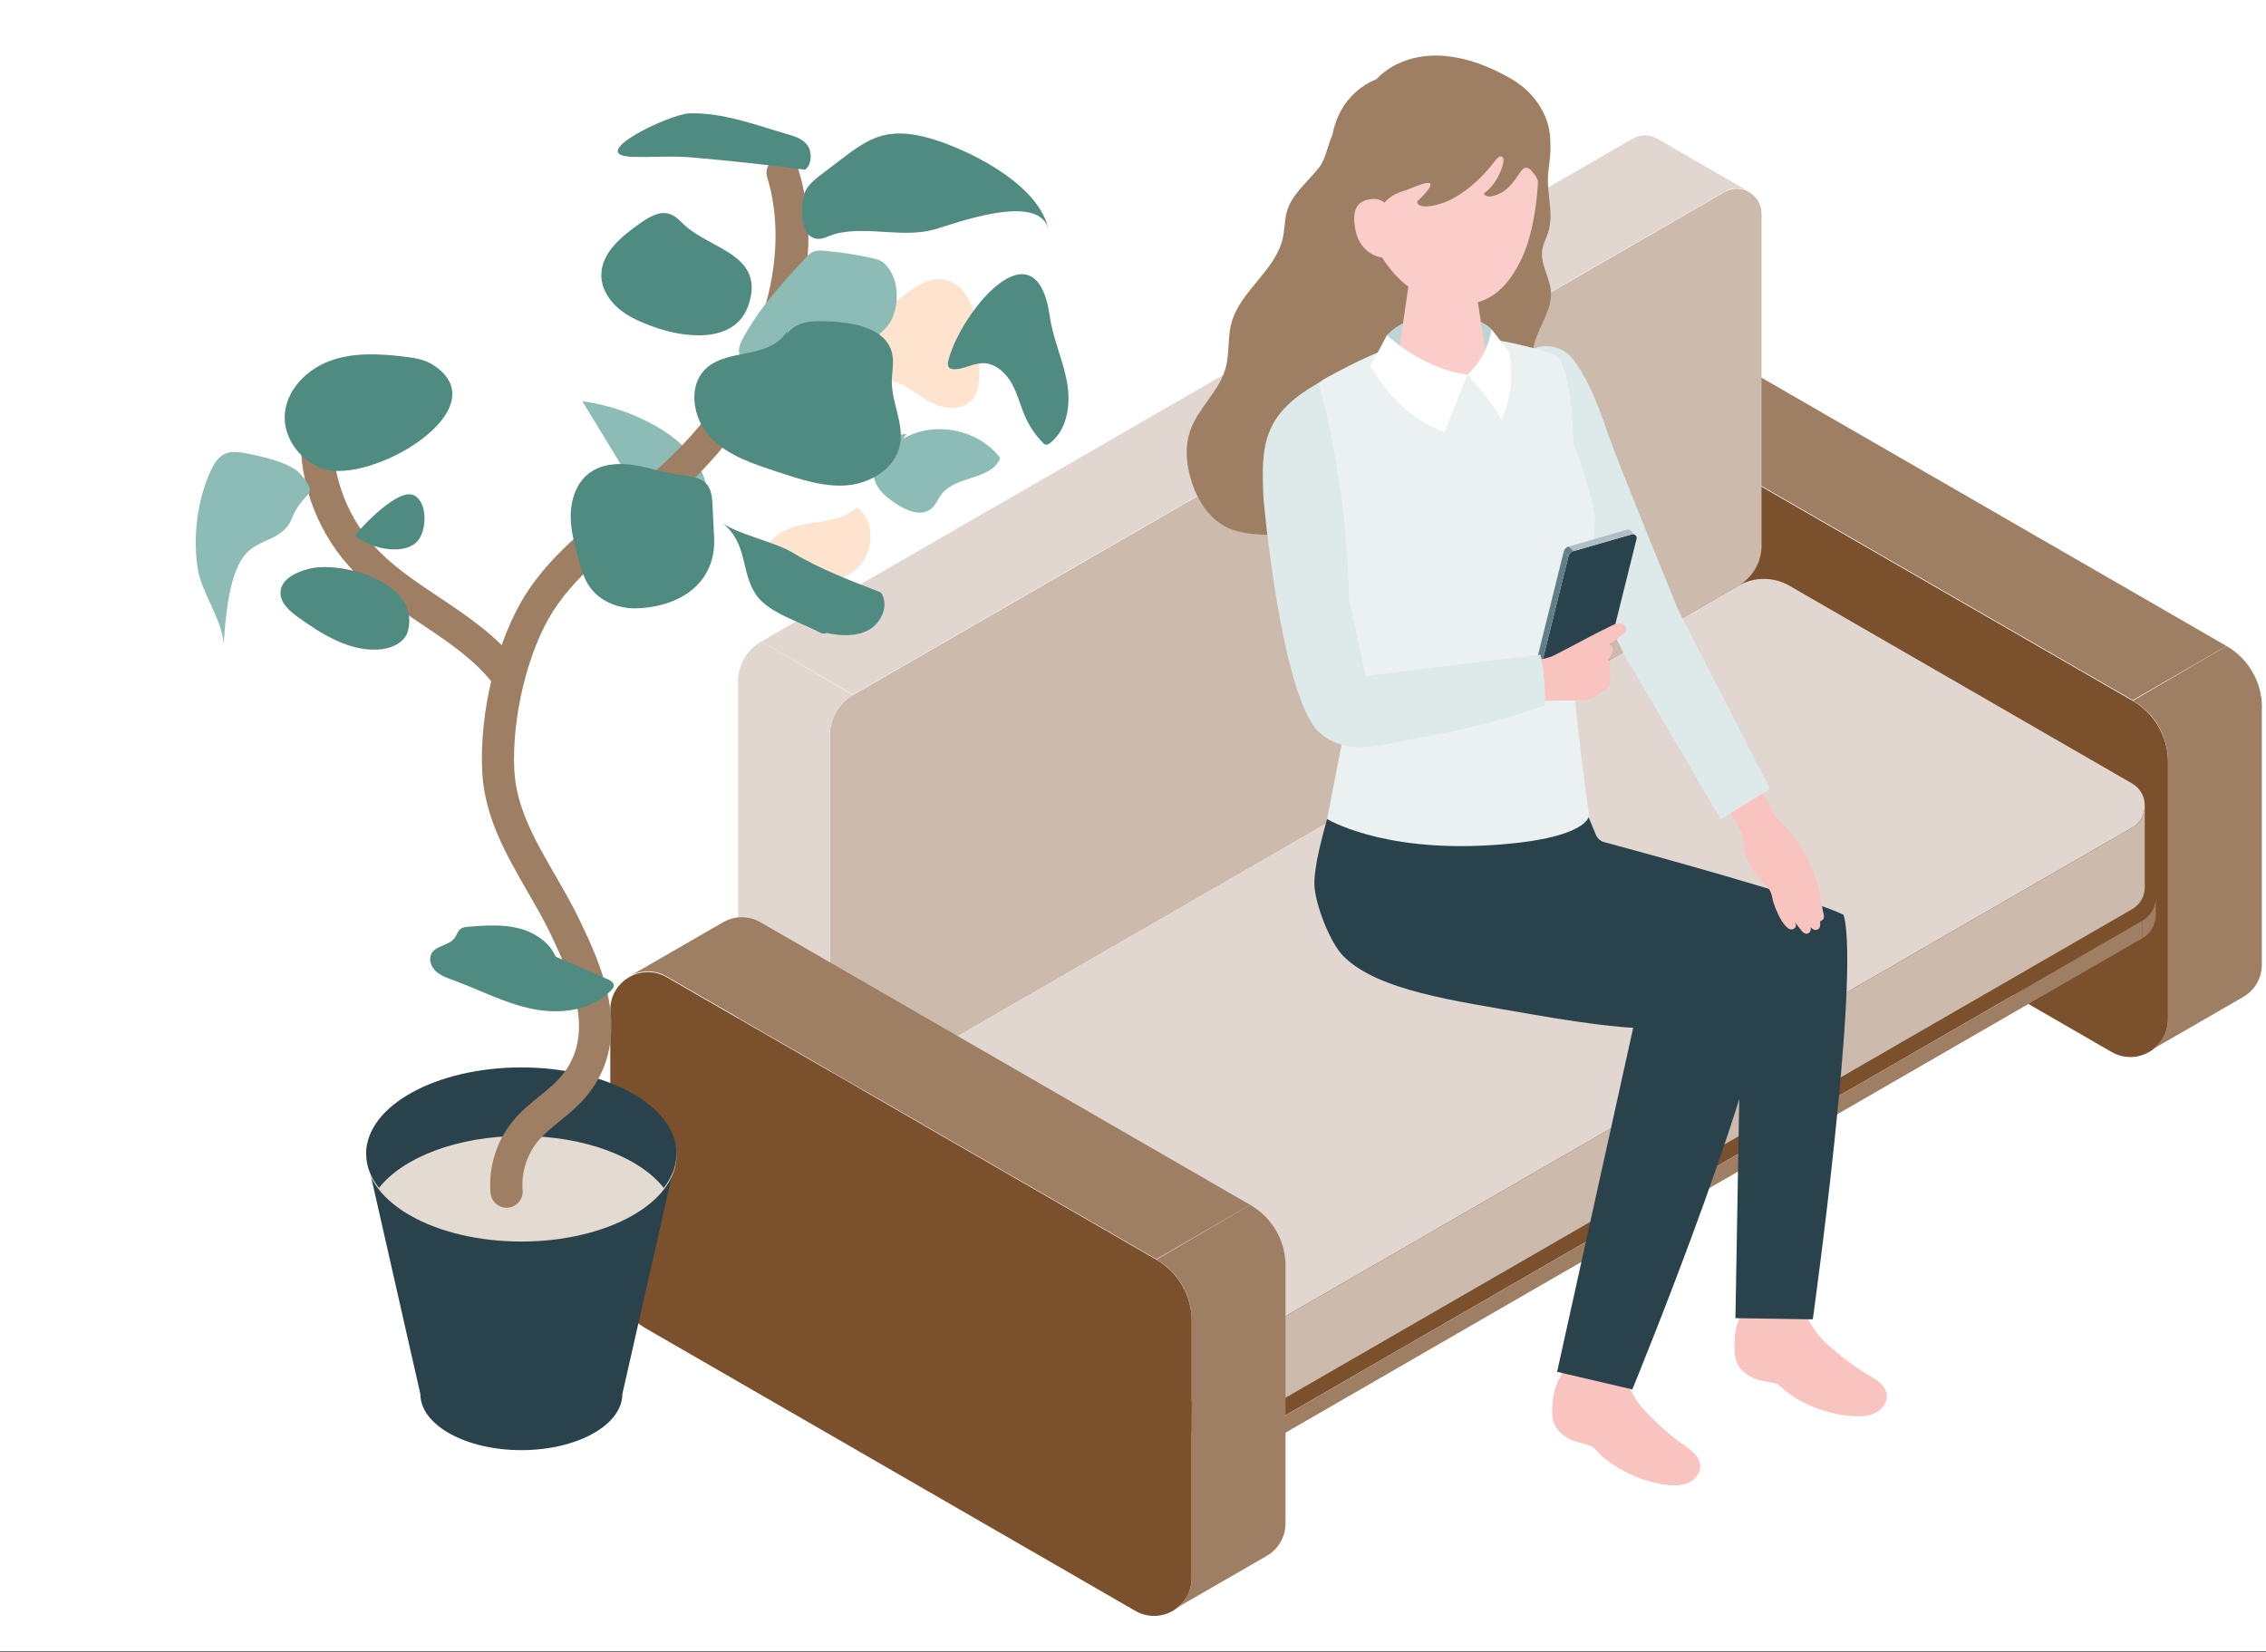 <?xml version="1.0" encoding="UTF-8" standalone="no"?>
<!DOCTYPE svg PUBLIC "-//W3C//DTD SVG 1.1//EN" "http://www.w3.org/Graphics/SVG/1.1/DTD/svg11.dtd">
<svg width="100%" height="100%" viewBox="0 0 336 245" version="1.1" xmlns="http://www.w3.org/2000/svg" xmlns:xlink="http://www.w3.org/1999/xlink" xml:space="preserve" xmlns:serif="http://www.serif.com/" style="fill-rule:evenodd;clip-rule:evenodd;stroke-linejoin:round;stroke-miterlimit:2;">
    <rect x="0" y="0" width="336" height="245" fill="#333333" stroke="none"/>
    <g transform="matrix(1,0,0,1,0,-1325)">
        <g transform="matrix(1.002,0,0,0.706,0,414.193)">
            <rect id="satei_p1" x="0" y="1290" width="335.398" height="347" style="fill:white;"/>
            <g id="satei_p11" serif:id="satei_p1">
                <g transform="matrix(0.998,0,0,1.416,0,-586.633)">
                    <g transform="matrix(1,0,0,1,316.239,1439.52)">
                        <path d="M0,-10.164L-72.601,-52.08C-76.323,-54.229 -80.976,-51.543 -80.976,-47.245L-80.976,-9.066C-80.976,-5.326 -78.98,-1.87 -75.741,-0L-3.141,41.916C0.582,44.065 5.234,41.379 5.234,37.081L5.234,-1.098C5.234,-4.838 3.239,-8.294 0,-10.164" style="fill:rgb(123,80,44);fill-rule:nonzero;"/>
                    </g>
                    <g transform="matrix(1,0,0,1,251.99,1428.19)">
                        <path d="M0,-48.905L-13.924,-40.866C-12.297,-41.8 -10.209,-41.932 -8.352,-40.86L64.248,1.057L78.162,-6.976L5.561,-48.892C3.708,-49.962 1.625,-49.833 0,-48.905" style="fill:rgb(158,127,100);fill-rule:nonzero;"/>
                    </g>
                    <g transform="matrix(1,0,0,1,335.398,1472.29)">
                        <path d="M0,-42.015C0,-45.755 -2.008,-49.203 -5.247,-51.074L-19.159,-42.938C-15.921,-41.171 -13.926,-37.715 -13.926,-33.975L-13.926,4.204C-13.926,6.368 -15.105,8.123 -16.751,9.059L-2.826,1.018C-1.179,0.083 -0.013,-1.665 -0.013,-3.828L-0.013,-42.008L0,-42.015Z" style="fill:rgb(158,127,100);fill-rule:nonzero;"/>
                    </g>
                    <g transform="matrix(1,0,0,1,179.907,1424.67)">
                        <path d="M0,112.292L-52.786,81.816C-55.408,80.302 -55.408,76.518 -52.786,75.004L77.124,0.001C79.558,-1.405 82.556,-1.405 84.99,0.001L137.776,30.476C140.398,31.99 140.398,35.775 137.776,37.289L7.866,112.292C5.432,113.697 2.434,113.697 0,112.292" style="fill:rgb(123,80,44);fill-rule:nonzero;"/>
                    </g>
                    <g transform="matrix(0.866,-0.5,-0.5,-0.866,214.577,1564.59)">
                        <path d="M-9.399,37.328L140.607,37.328L139.31,35.08L-10.697,35.079L-9.399,37.328Z" style="fill:rgb(158,127,100);fill-rule:nonzero;"/>
                    </g>
                    <g transform="matrix(-0.866,-0.5,-0.5,0.866,137.627,1497.75)">
                        <path d="M-56.22,12.816L4.732,12.816L3.434,15.064L-57.518,15.064L-56.22,12.816Z" style="fill:rgb(158,127,100);fill-rule:nonzero;"/>
                    </g>
                    <g transform="matrix(0.951,0.311,0.311,-0.951,316.797,1464.1)">
                        <path d="M0.983,-0.157C1.993,0.968 2.206,2.431 1.795,3.688L0.983,6.171C1.401,4.909 1.191,3.44 0.177,2.31L0.983,-0.157Z" style="fill:rgb(158,127,100);fill-rule:nonzero;"/>
                    </g>
                    <g transform="matrix(0.951,-0.311,-0.311,-0.951,128.007,1508.63)">
                        <path d="M-0.983,-0.157C-1.993,0.968 -2.206,2.431 -1.795,3.688L-0.983,6.171C-1.401,4.909 -1.191,3.44 -0.177,2.31L-0.983,-0.157Z" style="fill:rgb(158,127,100);fill-rule:nonzero;"/>
                    </g>
                    <g transform="matrix(0,-1,-1,0,184.436,1542.89)">
                        <path d="M3.338,4.528L5.933,4.528C4.529,2.094 4.529,-0.904 5.933,-3.338L3.338,-3.338C1.933,-0.904 1.933,2.094 3.338,4.528" style="fill:rgb(158,127,100);fill-rule:nonzero;"/>
                    </g>
                    <g transform="matrix(1,0,0,1,126.497,1412.27)">
                        <path d="M0,16.205L129.201,-58.389C131.647,-59.801 134.704,-58.036 134.704,-55.212L134.704,-5.957C134.704,-3.5 133.393,-1.229 131.265,-0.001L2.063,74.594C-0.382,76.006 -3.439,74.241 -3.439,71.417L-3.439,22.162C-3.439,19.705 -2.128,17.434 0,16.205" style="fill:rgb(204,187,173);fill-rule:nonzero;"/>
                    </g>
                    <g transform="matrix(1,0,0,1,245.732,1427.72)">
                        <path d="M0,-81.773C-1.068,-82.383 -2.437,-82.467 -3.654,-81.764L-132.855,-7.17L-119.234,0.694L9.967,-73.9C11.187,-74.605 12.559,-74.519 13.628,-73.905L0,-81.773Z" style="fill:rgb(225,215,208);fill-rule:nonzero;"/>
                    </g>
                    <g transform="matrix(1,0,0,1,109.429,1480.86)">
                        <path d="M0,-54.362L0.008,-54.357L0.008,-5.102C0.008,-3.68 0.775,-2.532 1.856,-1.917L15.486,5.952C14.404,5.337 13.63,4.184 13.63,2.762L13.63,-46.493C13.63,-48.95 14.94,-51.221 17.068,-52.383L3.448,-60.314C1.32,-59.085 0,-56.82 0,-54.362" style="fill:rgb(225,215,208);fill-rule:nonzero;"/>
                    </g>
                    <g transform="matrix(1,0,0,1,179.366,1412.27)">
                        <path d="M0,110.484L-50.805,81.151C-53.329,79.694 -53.329,76.052 -50.805,74.595L78.397,0C80.739,-1.352 83.625,-1.352 85.967,0L136.773,29.333C139.296,30.79 139.296,34.432 136.773,35.89L7.571,110.484C5.229,111.836 2.342,111.836 0,110.484" style="fill:rgb(225,215,208);fill-rule:nonzero;"/>
                    </g>
                    <g transform="matrix(1,0,0,1,318.031,1536.21)">
                        <path d="M0,-91.335C0.004,-90.056 -0.627,-88.775 -1.893,-88.043L-131.094,-13.449C-133.437,-12.097 -136.323,-12.097 -138.665,-13.449L-189.47,-42.782C-190.736,-43.512 -191.367,-44.793 -191.363,-46.073L-191.363,-33.96C-191.362,-32.686 -190.731,-31.412 -189.47,-30.684L-138.665,-1.352C-136.323,0 -133.437,0 -131.094,-1.352L-1.893,-75.947C-0.632,-76.675 -0.001,-77.948 0,-79.222L0,-91.335Z" style="fill:rgb(204,187,173);fill-rule:nonzero;"/>
                    </g>
                    <g transform="matrix(1,0,0,1,171.468,1522.43)">
                        <path d="M0,-10.164L-72.601,-52.08C-76.323,-54.229 -80.975,-51.543 -80.975,-47.245L-80.975,-9.066C-80.975,-5.326 -78.98,-1.87 -75.741,-0L-3.141,41.916C0.582,44.065 5.234,41.379 5.234,37.081L5.234,-1.098C5.234,-4.838 3.239,-8.294 0,-10.164" style="fill:rgb(123,80,44);fill-rule:nonzero;"/>
                    </g>
                    <g transform="matrix(1,0,0,1,107.218,1511.1)">
                        <path d="M0,-48.905L-13.924,-40.866C-12.297,-41.8 -10.209,-41.931 -8.352,-40.86L64.248,1.057L78.161,-6.976L5.561,-48.892C3.708,-49.962 1.625,-49.833 0,-48.905" style="fill:rgb(158,127,100);fill-rule:nonzero;"/>
                    </g>
                    <g transform="matrix(1,0,0,1,190.627,1555.2)">
                        <path d="M0,-42.016C0,-45.756 -2.008,-49.204 -5.247,-51.074L-19.159,-42.939C-15.921,-41.172 -13.926,-37.716 -13.926,-33.976L-13.926,4.203C-13.926,6.367 -15.105,8.122 -16.751,9.058L-2.826,1.018C-1.179,0.082 -0.013,-1.665 -0.013,-3.829L-0.013,-42.008L0,-42.016Z" style="fill:rgb(158,127,100);fill-rule:nonzero;"/>
                    </g>
                    <g transform="matrix(1,0,0,1,259.119,1534.97)">
                        <path d="M0,-16.155C-0.164,-16.013 -0.314,-15.798 -0.502,-15.463C-1.59,-13.519 -2.033,-11.829 -1.929,-9.607C-1.897,-8.917 -1.861,-8.215 -1.619,-7.569C-1.208,-6.469 -0.236,-5.654 0.835,-5.172C1.914,-4.686 3.039,-4.664 4.147,-4.349C4.872,-4.142 5.265,-3.501 5.871,-3.057C6.716,-2.439 7.608,-1.887 8.547,-1.424C10.977,-0.228 13.831,0.541 16.538,0.512C17.53,0.501 18.552,0.321 19.375,-0.233C20.197,-0.787 20.778,-1.775 20.638,-2.757C20.452,-4.068 19.164,-4.885 18.022,-5.556C15.672,-6.937 13.649,-8.513 11.64,-10.339C9.884,-11.936 8.663,-14.311 7.721,-16.485C5.567,-16.696 3.386,-16.667 1.23,-16.481C0.607,-16.427 0.284,-16.401 0,-16.155" style="fill:rgb(249,195,192);fill-rule:nonzero;"/>
                    </g>
                    <g transform="matrix(1,0,0,1,232.626,1545.55)">
                        <path d="M0,-17.791C-0.175,-17.663 -0.342,-17.461 -0.557,-17.142C-1.799,-15.293 -2.379,-13.645 -2.455,-11.422C-2.479,-10.732 -2.501,-10.029 -2.312,-9.365C-1.992,-8.236 -1.089,-7.344 -0.061,-6.777C0.975,-6.205 2.094,-6.091 3.172,-5.687C3.879,-5.422 4.219,-4.751 4.786,-4.259C5.578,-3.574 6.422,-2.951 7.321,-2.414C9.645,-1.024 12.427,-0.026 15.128,0.165C16.117,0.236 17.151,0.139 18.016,-0.346C18.881,-0.832 19.539,-1.768 19.48,-2.758C19.401,-4.081 18.184,-5 17.1,-5.761C14.87,-7.328 12.982,-9.064 11.129,-11.048C9.508,-12.782 8.484,-15.248 7.722,-17.492C5.592,-17.878 3.416,-18.027 1.253,-18.016C0.627,-18.013 0.303,-18.013 0,-17.791" style="fill:rgb(249,195,192);fill-rule:nonzero;"/>
                    </g>
                    <g transform="matrix(1,0,0,1,237.877,1512.46)">
                        <path d="M0,-62.154C5.146,-60.765 31.017,-53.721 35.494,-51.35C38.024,-42.353 30.924,8.645 30.924,8.645L19.451,8.469L20.33,-41.813C20.33,-41.813 -7.854,-48.34 -16.573,-48.136L-19.884,-69.719L-4.367,-70.799L-1.245,-63.252C-1.021,-62.711 -0.565,-62.307 0,-62.154" style="fill:rgb(42,66,75);fill-rule:nonzero;"/>
                    </g>
                    <g transform="matrix(1,0,0,1,221.653,1525.49)">
                        <path d="M0,-82.92L-21.557,-88.931C-21.557,-88.931 -26.949,-73.946 -26.755,-68.837C-26.647,-65.973 -24.45,-60.247 -22.418,-58.227C-17.305,-53.146 -6.083,-51.667 5.124,-49.698C16.33,-47.728 20.517,-47.644 20.517,-47.644L9.233,3.404L20.388,6.011C20.388,6.011 41.721,-45.838 40.785,-57.996C35.093,-62.64 0.705,-72.366 0.705,-72.366L0,-82.92Z" style="fill:rgb(42,66,75);fill-rule:nonzero;"/>
                    </g>
                    <g transform="matrix(1,0,0,1,223.741,1403.35)">
                        <path d="M0,-61.875C-4.819,-63.14 -9.875,-63.48 -14.822,-62.899C-16.903,-62.655 -18.365,-62.086 -20.227,-61.28C-21.964,-60.528 -24.282,-60.383 -25.585,-58.853C-26.837,-57.383 -26.883,-54.774 -28.15,-53.133C-29.797,-51.001 -32.125,-49.255 -32.898,-46.674C-33.286,-45.378 -33.235,-43.991 -33.524,-42.67C-34.581,-37.829 -39.854,-34.851 -41.141,-30.066C-41.734,-27.86 -41.407,-25.481 -42.034,-23.284C-43.005,-19.877 -46.097,-17.431 -47.256,-14.083C-48.07,-11.73 -47.847,-9.12 -47.123,-6.737C-46.221,-3.771 -44.399,-0.903 -41.574,0.374C-39.92,1.121 -38.066,1.266 -36.254,1.356C-31.23,1.605 -26.19,1.507 -21.18,1.065C-14.577,0.483 -7.538,-0.95 -2.982,-5.763C-1.432,-7.4 -0.255,-9.349 0.839,-11.32C1.916,-13.26 2.939,-15.28 3.303,-17.469C3.83,-20.64 2.94,-23.969 3.789,-27.07C4.5,-29.665 6.404,-32.004 6.229,-34.689C6.088,-36.836 4.604,-38.839 4.954,-40.963C5.1,-41.854 5.561,-42.66 5.833,-43.521C6.655,-46.13 5.686,-48.943 5.788,-51.676C5.868,-53.797 6.583,-56.013 5.778,-57.977C4.863,-60.208 2.333,-61.262 0,-61.875" style="fill:rgb(158,127,100);fill-rule:nonzero;"/>
                    </g>
                    <g transform="matrix(1,0,0,1,263.155,1459.13)">
                        <path d="M0,-12.744C0,-12.744 1.483,-11.209 2.064,-10.54C2.704,-9.802 3.289,-9.02 3.816,-8.205C4.781,-6.712 5.55,-5.101 6.103,-3.42C6.136,-3.319 6.168,-3.217 6.2,-3.115C6.659,-1.642 6.853,-0.111 7.14,1.388C7.214,1.772 7.475,2.329 7.117,2.695C7.101,2.711 6.736,2.972 6.725,2.911C6.729,2.931 6.874,3.805 6.473,4.076C6.152,4.293 5.738,4.3 5.333,3.78C5.333,3.78 5.439,4.358 5.08,4.642C4.721,4.927 4.337,4.678 4.167,4.521C3.998,4.364 3.02,3.096 3.02,3.096C3.02,3.096 3.284,3.625 3.025,3.882C1.647,5.242 -0.091,0.624 -0.26,-0.112C-0.367,-0.574 -0.436,-1.049 -0.638,-1.478C-0.921,-2.081 -1.44,-2.545 -1.906,-3.033C-2.942,-4.12 -3.748,-5.398 -4.284,-6.777C-4.793,-8.086 -4.424,-9.358 -5.046,-10.601L-7.74,-15.304L-2.795,-17.986L0,-12.744Z" style="fill:rgb(249,195,192);fill-rule:nonzero;"/>
                    </g>
                    <g transform="matrix(1,0,0,1,233.108,1444.14)">
                        <path d="M0,-65.621C-2.278,-68.399 -6.754,-67.866 -8.251,-64.6C-9.727,-61.38 -9.908,-57.872 -7.165,-51.371L7.884,-21.386L22.053,2.778L29.358,-1.726L15.671,-28.44C15.671,-28.44 6.615,-50.575 5.262,-54.59C3.488,-59.854 1.823,-63.399 0,-65.621" style="fill:rgb(222,233,233);fill-rule:nonzero;"/>
                    </g>
                    <g transform="matrix(1,0,0,1,196.772,1377.32)">
                        <path d="M0,69.556L3.142,53.549L-3.996,13.119C-4.812,9.643 -3.639,5.986 0.079,4.002C8.622,-0.557 16.54,-4.864 33.596,0.584C35.932,1.33 36.493,10.823 36.577,13.765C36.577,13.768 39.849,22.789 39.755,25.346C39.49,32.578 36.778,34.24 36.383,43.877C36.133,49.986 38.851,69.044 38.851,69.044C38.851,69.044 38.885,72.568 24.05,73.454C7.89,74.42 0,69.556 0,69.556" style="fill:rgb(235,241,241);fill-rule:nonzero;"/>
                    </g>
                    <g transform="matrix(1,0,0,1,203.228,1392.69)">
                        <path d="M0,36.403L-3.193,21.662C-3.448,3.828 -7.709,-10.505 -7.709,-10.505C-16.039,-5.861 -16.267,-1.187 -15.877,6.703C-15.877,6.703 -13.277,36.062 -7.622,41.313C-1.41,46.908 0,36.403 0,36.403" style="fill:rgb(222,233,233);fill-rule:nonzero;"/>
                    </g>
                    <g transform="matrix(1,0,0,1,221.171,1377.88)">
                        <path d="M0,-3.661C-2.311,-6.134 -11.288,-7.27 -15.522,-2.788C-15.829,-0.599 -16.275,0.824 -16.275,0.824L-8.519,3.609L-0.194,2.433C-0.194,2.433 0.213,-1.962 0,-3.661" style="fill:rgb(191,212,213);fill-rule:nonzero;"/>
                    </g>
                    <g transform="matrix(1,0,0,1,213.63,1381.62)">
                        <path d="M0,-16.937C-3.172,-16.906 -4.84,-15.105 -4.824,-13.559L-6.329,-3.185C-6.164,-1.393 -3.101,0.031 0.512,-0.005C4.126,-0.041 6.923,-1.522 6.758,-3.314L5.088,-14.127C4.944,-15.7 3.172,-16.968 0,-16.937" style="fill:rgb(250,205,203);fill-rule:nonzero;"/>
                    </g>
                    <g transform="matrix(1,0,0,1,214.036,1371.9)">
                        <path d="M0,-34.723C-9.609,-35.226 -12.692,-28.173 -13.217,-19.421C-11.174,-9.041 -6.615,-4.067 -2.832,-2.714C1.778,-1.065 7.535,0.503 11.642,-8.265C14.084,-13.48 14.566,-22.769 13.604,-26.44C12.766,-29.638 9.609,-34.22 0,-34.723" style="fill:rgb(250,205,203);fill-rule:nonzero;"/>
                    </g>
                    <g transform="matrix(1,0,0,1,214.785,1336.61)">
                        <path d="M0,18.533C-1.064,19.018 -2.171,19.328 -3.291,19.382C-3.659,19.399 -4.045,19.371 -4.36,19.181C-4.532,19.077 -4.688,18.881 -4.627,18.689C-4.596,18.595 -4.52,18.524 -4.447,18.457C-4.089,18.124 -2.266,16.372 -2.738,15.976C-3.193,15.595 -5.665,16.769 -6.138,16.918C-6.943,17.173 -7.76,17.433 -8.461,17.904C-9.012,18.275 -9.473,18.765 -9.88,19.29C-11.328,21.156 -12.011,23.381 -12.117,25.718C-12.995,25.816 -14.467,24.933 -14.994,24.093C-15.647,23.052 -16.195,21.945 -16.665,20.811C-17.745,18.211 -17.355,14.665 -17.438,11.843C-17.584,6.889 -15.38,2.439 -10.654,0.486C-10.654,0.486 -4.303,-7.283 9.199,0.393C13.651,2.924 17.523,8.815 13.235,16.002C13.539,15.491 12.392,14.118 12.056,13.865C11.918,13.761 11.764,13.668 11.592,13.649C11.175,13.605 10.855,13.995 10.617,14.341C9.545,15.906 8.767,17.144 6.888,17.761C6.597,17.856 6.294,17.934 5.989,17.912C5.684,17.89 5.374,17.754 5.206,17.498C6.111,16.838 6.848,15.955 7.353,14.957C7.619,14.433 8.488,12.629 8.015,12.091C7.744,11.784 7.265,12.143 7.021,12.471C5.342,14.726 2.822,17.246 0,18.533" style="fill:rgb(158,127,100);fill-rule:nonzero;"/>
                    </g>
                    <g transform="matrix(-0.292,-0.956,-0.956,0.292,201.818,1357.1)">
                        <path d="M-2.054,-3.969C-2.054,-3.969 1.058,-4.951 1.635,-2.177C2.129,0.191 0.733,1.198 -2.054,1.498C-4.841,1.798 -6.71,0.173 -7.225,-1.43C-7.74,-3.031 -2.054,-3.969 -2.054,-3.969" style="fill:rgb(250,205,203);fill-rule:nonzero;"/>
                    </g>
                    <g transform="matrix(0.09,-0.996,-0.996,-0.09,209.675,1374.98)">
                        <path d="M-5.234,-8.41C-5.234,-8.41 -9.833,-7.011 -14.047,-5.806C-12.646,-1.258 -10.627,1.943 -5.234,6.09C-3.475,5.193 -0.472,3.999 -0.472,3.999C-0.472,3.999 -4.963,-1.553 -5.234,-8.41" style="fill:white;fill-rule:nonzero;"/>
                    </g>
                    <g transform="matrix(0.476,0.879,0.879,-0.476,219.368,1377.88)">
                        <path d="M1.85,-3.037C1.85,-3.037 1.09,0.718 -2.361,3.329C-2.361,3.329 0.393,3.761 1.85,4.05C6.544,2.322 8.305,0.463 10.141,-1.724C5.563,-1.919 1.85,-3.037 1.85,-3.037" style="fill:white;fill-rule:nonzero;"/>
                    </g>
                    <g transform="matrix(1,0,0,1,233.311,1426.51)">
                        <path d="M0,-19.375L8.651,-21.861C9.069,-21.981 9.461,-21.604 9.356,-21.181L4.28,-0.763C4.188,-0.395 3.908,-0.104 3.544,0L-5.107,2.486C-5.526,2.606 -5.917,2.229 -5.812,1.806L-0.736,-18.612C-0.645,-18.979 -0.364,-19.271 0,-19.375" style="fill:rgb(42,66,75);fill-rule:nonzero;"/>
                    </g>
                    <g transform="matrix(-0.72,-0.694,-0.694,0.72,242.034,1404.07)">
                        <path d="M-0.353,0.468L0.636,0.468C0.528,0.282 0.338,0.187 0.149,0.186L-0.841,0.185C-0.652,0.186 -0.462,0.28 -0.353,0.468" style="fill:rgb(176,190,195);fill-rule:nonzero;"/>
                    </g>
                    <g transform="matrix(0.247,-0.969,-0.969,-0.247,227.339,1427.97)">
                        <path d="M-0.297,-0.241C-0.516,-0.242 -0.693,-0.362 -0.787,-0.529L-0.297,0.331C-0.202,0.499 -0.026,0.618 0.194,0.619L-0.297,-0.241Z" style="fill:rgb(97,127,136);fill-rule:nonzero;"/>
                    </g>
                    <g transform="matrix(0.72,0.694,0.694,-0.72,233.287,1402.95)">
                        <path d="M1.937,-2.998L2.927,-2.998L7.426,4.797L6.436,4.797L1.937,-2.998Z" style="fill:rgb(176,190,195);fill-rule:nonzero;"/>
                    </g>
                    <g transform="matrix(-0.241,0.97,0.97,0.241,239.396,1422.43)">
                        <path d="M-12.949,-10.981L8.09,-10.981L8.585,-10.124L-12.454,-10.124L-12.949,-10.981Z" style="fill:rgb(97,127,136);fill-rule:nonzero;"/>
                    </g>
                    <g transform="matrix(-0.052,-0.999,-0.999,0.052,232.511,1406.45)">
                        <path d="M-0.724,-0.763C-0.809,-0.394 -1.086,-0.098 -1.447,0.012L-0.724,0.687C-0.362,0.577 -0.086,0.281 -0.001,-0.088L-0.724,-0.763Z" style="fill:rgb(97,127,136);fill-rule:nonzero;"/>
                    </g>
                    <g transform="matrix(1,0,0,1,234.956,1427.47)">
                        <path d="M0,-7.233C1.31,-7.926 2.628,-8.612 3.989,-9.259C4.403,-9.456 4.842,-9.658 5.299,-9.622C5.756,-9.587 6.222,-9.219 6.19,-8.762C6.164,-8.389 5.842,-8.116 5.546,-7.889C4.948,-7.432 4.351,-6.974 3.754,-6.517C4.127,-6.282 4.247,-5.767 4.135,-5.34C4.023,-4.913 3.727,-4.56 3.416,-4.247C3.79,-4.019 3.873,-3.498 3.774,-3.071C3.532,-2.024 3.911,-1.715 3.82,-0.761C3.749,-0.005 2.853,0.308 2.215,0.719C1.822,0.971 1.488,1.315 1.068,1.519C0.549,1.772 -0.05,1.789 -0.628,1.802C-3.491,1.864 -6.031,1.648 -8.823,2.425C-9.282,0.779 -9.996,-2.053 -10.612,-3.646C-8.53,-4.29 -6.371,-3.936 -4.426,-4.914C-2.928,-5.667 -1.47,-6.455 0,-7.233" style="fill:rgb(249,195,192);fill-rule:nonzero;"/>
                    </g>
                    <g transform="matrix(1,0,0,1,229.072,1430.93)">
                        <path d="M0,-0.901C0.1,-3.423 -0.118,-5.958 -0.647,-8.426C-10.836,-7.245 -21.016,-5.992 -31.187,-4.668C-31.801,-4.588 -32.477,-4.475 -32.867,-3.995C-33.158,-3.637 -33.222,-3.151 -33.276,-2.693C-33.455,-1.158 -33.631,0.429 -33.187,1.909C-31.506,7.525 -22.727,4.593 -18.725,3.917C-12.363,2.841 -6.091,1.23 0,-0.901" style="fill:rgb(222,233,233);fill-rule:nonzero;"/>
                    </g>
                    <g transform="matrix(1,0,0,1,133.884,1399.36)">
                        <path d="M0,-8.874C4.607,-11.618 11.188,-10.326 14.417,-6.045C13.205,-2.758 7.879,-3.457 5.738,-0.684C5.201,0.011 4.9,0.894 4.231,1.463C2.724,2.744 0.426,1.747 -1.204,0.627C-2.013,0.071 -2.817,-0.521 -3.414,-1.3C-4.563,-2.8 -4.79,-4.952 -3.977,-6.658C-3.165,-8.365 -1.351,-9.546 0.538,-9.599" style="fill:rgb(140,188,181);fill-rule:nonzero;"/>
                    </g>
                    <g transform="matrix(1,0,0,1,113.431,1405.44)">
                        <path d="M0,2.004C0.495,-0.619 3.482,-1.907 6.115,-2.347C8.748,-2.787 11.684,-2.933 13.587,-4.806C16.57,-2.751 16.176,2.287 13.347,4.549C10.517,6.81 6.281,6.576 3.1,4.844C1.44,3.94 -0.148,1.831 1.012,0.34" style="fill:rgb(254,228,206);fill-rule:nonzero;"/>
                    </g>
                    <g transform="matrix(1,0,0,1,145.222,1370.86)">
                        <path d="M0,9.805C-0.022,11.246 -0.175,12.807 -1.148,13.87C-2.326,15.156 -4.367,15.276 -6.016,14.711C-7.666,14.145 -9.057,13.03 -10.527,12.092C-11.132,11.706 -11.768,11.343 -12.469,11.193C-13.247,11.027 -14.058,11.133 -14.845,11.019C-16.23,10.819 -17.49,9.892 -18.093,8.629C-18.697,7.367 -18.628,5.805 -17.915,4.601C-17.4,3.732 -16.6,3.076 -15.816,2.44C-13.051,0.194 -8.407,-5.471 -4.363,-3.769C0.129,-1.878 0.059,5.865 0,9.805" style="fill:rgb(254,228,206);fill-rule:nonzero;"/>
                    </g>
                    <g transform="matrix(0.479,-0.878,-0.878,-0.479,96.795,1390.53)">
                        <path d="M-0.058,-7.617C1.55,-4.814 2.006,-1.481 1.923,1.75C1.834,5.204 1.16,8.642 -0.058,11.875C-3.37,6.149 -6.681,0.422 -9.993,-5.303C-15.409,-14.668 -4.075,-14.619 -0.058,-7.617" style="fill:rgb(140,188,181);fill-rule:nonzero;"/>
                    </g>
                    <g transform="matrix(1,0,0,1,77.306,1540.51)">
                        <path d="M0,-56.533C12.707,-56.533 23.007,-50.806 23.007,-43.742L14.976,-8.326C14.976,-3.728 8.271,0 0,0C-8.271,0 -14.976,-3.728 -14.976,-8.326L-23.007,-43.742C-23.007,-50.806 -12.707,-56.533 0,-56.533" style="fill:rgb(42,66,75);fill-rule:nonzero;"/>
                    </g>
                    <g transform="matrix(0,1,1,0,77.306,1473.76)">
                        <path d="M23.011,-23.011C30.075,-23.011 35.804,-12.708 35.804,0.001C35.804,12.709 30.075,23.011 23.011,23.011C15.946,23.011 10.218,12.709 10.218,0.001C10.218,-12.708 15.946,-23.011 23.011,-23.011" style="fill:rgb(227,218,210);fill-rule:nonzero;"/>
                    </g>
                    <g transform="matrix(1,0,0,1,77.306,1491.44)">
                        <path d="M0,2.461C-9.457,2.461 -17.573,5.635 -21.111,10.169C-22.328,8.61 -23.011,6.892 -23.011,5.085C-23.011,-1.981 -12.708,-7.708 0,-7.708C12.708,-7.708 23.01,-1.981 23.01,5.085C23.01,6.892 22.328,8.61 21.111,10.169C17.573,5.635 9.457,2.461 0,2.461" style="fill:rgb(42,66,75);fill-rule:nonzero;"/>
                    </g>
                    <g transform="matrix(1,0,0,1,75.115,1348.33)">
                        <path d="M0,156.219C-1.223,156.219 -2.264,155.284 -2.373,154.042C-2.708,150.199 -1.491,146.291 0.967,143.318C2.162,141.873 3.555,140.742 4.901,139.647C6.14,138.641 7.311,137.69 8.21,136.586C13.057,130.642 10.055,122.999 6.565,115.681C5.565,113.583 4.385,111.54 3.136,109.377C-0.01,103.928 -3.264,98.293 -3.612,91.57C-4.073,82.675 -1.392,71.791 2.909,65.101C6.454,59.587 11.543,55.514 16.464,51.575C18.044,50.311 19.678,49.003 21.21,47.684C39.376,32.047 41.96,14.041 38.652,3.374C38.263,2.116 38.966,0.781 40.224,0.391C41.482,0 42.817,0.703 43.208,1.962C49.182,21.234 36.767,40.584 24.321,51.298C22.724,52.673 21.056,54.008 19.444,55.299C14.609,59.168 10.043,62.822 6.92,67.68C3.169,73.515 0.742,83.458 1.15,91.323C1.439,96.902 4.269,101.803 7.266,106.992C8.506,109.141 9.789,111.361 10.869,113.628C13.935,120.057 19.066,130.818 11.906,139.6C10.697,141.083 9.28,142.234 7.909,143.348C6.689,144.34 5.536,145.276 4.642,146.357C3,148.343 2.154,151.061 2.378,153.627C2.492,154.939 1.522,156.095 0.21,156.21C0.139,156.217 0.07,156.219 0,156.219" style="fill:rgb(158,127,100);fill-rule:nonzero;"/>
                    </g>
                    <g transform="matrix(1,0,0,1,74.811,1386.2)">
                        <path d="M0,41.273C-0.701,41.273 -1.395,40.966 -1.865,40.376C-4.636,36.902 -8.401,34.384 -12.386,31.717C-16.113,29.223 -19.966,26.645 -23.078,23.158C-28.141,17.485 -30.723,9.881 -30.16,2.298C-30.063,0.985 -28.923,0 -27.606,0.097C-26.293,0.194 -25.308,1.337 -25.405,2.65C-25.865,8.859 -23.665,15.338 -19.52,19.983C-16.811,23.018 -13.374,25.319 -9.734,27.754C-5.622,30.505 -1.37,33.35 1.862,37.402C2.683,38.431 2.515,39.931 1.485,40.753C1.046,41.103 0.521,41.273 0,41.273" style="fill:rgb(158,127,100);fill-rule:nonzero;"/>
                    </g>
                    <g transform="matrix(1,0,0,1,131.065,1381.83)">
                        <path d="M0,-17.434C-0.491,-17.869 -1.158,-18.034 -1.799,-18.174C-4.081,-18.671 -6.393,-19.029 -8.719,-19.247C-9.317,-19.303 -9.944,-19.345 -10.495,-19.106C-10.965,-18.902 -11.327,-18.514 -11.674,-18.138C-15.104,-14.417 -18.572,-10.642 -20.944,-6.173C-21.32,-5.466 -21.673,-4.64 -21.394,-3.89C-19.236,1.911 -9.037,0.345 -5.445,-2.653C-3.578,-4.212 -1.474,-6.044 0.232,-7.744C2.377,-9.88 2.637,-15.098 0,-17.434" style="fill:rgb(140,188,181);fill-rule:nonzero;"/>
                    </g>
                    <g transform="matrix(1,0,0,1,116.129,1394.19)">
                        <path d="M0,-17.771C0.102,-19.172 1.29,-20.303 2.613,-20.777C3.936,-21.25 5.381,-21.198 6.784,-21.141C10.544,-20.987 15.26,-20.095 16.138,-16.436C16.472,-15.042 16.105,-13.585 16.11,-12.151C16.12,-8.985 17.941,-5.9 17.317,-2.797C16.623,0.655 13.005,2.883 9.497,3.181C5.989,3.479 2.546,2.297 -0.799,1.199C-4.404,0.016 -8.204,-1.19 -10.808,-3.949C-13.412,-6.708 -14.212,-11.576 -11.431,-14.156C-9.7,-15.762 -7.171,-16.046 -4.859,-16.525C-2.546,-17.004 -0.006,-18.011 0.819,-20.224C-0.419,-17.591 2.789,-16.94 0,-17.771" style="fill:rgb(80,139,130);fill-rule:nonzero;"/>
                    </g>
                    <g transform="matrix(1,0,0,1,47.697,1380.31)">
                        <path d="M0,14.533C7.154,17.226 26.798,5.609 16.397,-0.876C15.202,-1.622 13.761,-1.84 12.362,-2.011C8.624,-2.469 4.725,-2.693 1.193,-1.385C-2.338,-0.078 -5.413,3.121 -5.484,6.886C-5.548,10.229 -3.129,13.355 0,14.533" style="fill:rgb(80,139,130);fill-rule:nonzero;"/>
                    </g>
                    <g transform="matrix(1,0,0,1,93.888,1343.93)">
                        <path d="M0,4.715C-7.433,4.533 5.342,-1.636 8.32,-1.736C13.359,-1.907 18.443,0.085 22.944,1.376C24.026,1.687 25.169,2.04 25.858,3.022C26.548,4.005 26.512,5.837 25.492,6.622C19.961,5.902 14.407,5.297 8.834,4.809C5.764,4.539 3.098,4.791 0,4.715" style="fill:rgb(80,139,130);fill-rule:nonzero;"/>
                    </g>
                    <g transform="matrix(1,0,0,1,52.594,1400.75)">
                        <path d="M0,4.096C1.277,2.481 6.588,-3.085 8.831,-1.879C10.92,-0.755 10.682,3.606 9.193,5.033C6.952,7.181 1.974,5.816 0,4.096" style="fill:rgb(80,139,130);fill-rule:nonzero;"/>
                    </g>
                    <g transform="matrix(1,0,0,1,101.738,1374.12)">
                        <path d="M0,-15.141C-0.774,-15.813 -1.449,-16.671 -2.421,-16.996C-3.939,-17.505 -5.519,-16.539 -6.829,-15.619C-9.588,-13.681 -12.645,-11.186 -12.572,-7.815C-12.531,-5.914 -11.425,-4.156 -9.968,-2.935C-8.511,-1.714 -6.727,-0.957 -4.943,-0.3C-0.337,1.395 7.24,2.364 9.235,-3.46C11.753,-10.812 3.934,-11.727 0,-15.141" style="fill:rgb(80,139,130);fill-rule:nonzero;"/>
                    </g>
                    <g transform="matrix(1,0,0,1,138.614,1346.81)">
                        <path d="M0,12.591C2.526,11.891 15.793,6.794 16.884,12.786C15.688,6.22 5.868,1.216 0.241,-0.623C-2.363,-1.474 -5.186,-2.015 -7.831,-1.302C-10.049,-0.703 -11.938,0.719 -13.766,2.11C-14.733,2.846 -15.699,3.582 -16.666,4.318C-17.635,5.056 -18.634,5.829 -19.196,6.909C-19.936,8.333 -20.045,12.485 -18.515,13.567C-17.044,14.606 -15.949,13.499 -14.374,13.163C-9.625,12.15 -4.701,13.894 0,12.591" style="fill:rgb(80,139,130);fill-rule:nonzero;"/>
                    </g>
                    <g transform="matrix(1,0,0,1,122.516,1403.49)">
                        <path d="M0,15.781C2.126,16.227 4.464,16.372 6.355,15.302C8.245,14.232 9.343,11.571 8.108,9.783C3.594,8.001 -0.878,6.356 -4.949,3.889C-7.667,2.241 -13.365,1.094 -15.455,-0.591C-11.506,2.592 -12.768,6.74 -10.348,10.204C-8.546,12.784 -3.861,14.175 -1.171,15.608C-0.824,15.793 -0.417,15.982 -0.054,15.833C0.31,15.683 0.361,15.013 -0.029,14.969" style="fill:rgb(80,139,130);fill-rule:nonzero;"/>
                    </g>
                    <g transform="matrix(1,0,0,1,82.601,1470.55)">
                        <path d="M0,-2.726C-0.774,-5.134 -3.105,-6.778 -5.551,-7.424C-7.996,-8.07 -10.574,-7.884 -13.096,-7.693C-13.519,-7.661 -13.966,-7.619 -14.305,-7.365C-14.747,-7.033 -14.882,-6.434 -15.213,-5.991C-16.044,-4.88 -17.94,-4.928 -18.614,-3.716C-19.084,-2.87 -18.693,-1.758 -17.986,-1.097C-17.28,-0.436 -16.332,-0.114 -15.424,0.221C-11.491,1.669 -7.733,3.679 -3.625,4.511C0.483,5.344 5.21,4.758 8.07,1.694C8.229,1.523 8.389,1.33 8.414,1.098C8.466,0.61 7.936,0.286 7.485,0.09C4.096,-1.381 0.707,-2.852 -2.682,-4.323" style="fill:rgb(80,139,130);fill-rule:nonzero;"/>
                    </g>
                    <g transform="matrix(1,0,0,1,155.677,1376.96)">
                        <path d="M0,-4.587C0.467,-1.303 1.92,1.767 2.523,5.029C3.125,8.291 2.643,12.113 0.022,14.146C-0.153,14.282 -0.358,14.414 -0.578,14.386C-0.771,14.361 -0.926,14.217 -1.062,14.077C-2.094,13.023 -2.943,11.791 -3.561,10.452C-4.335,8.776 -4.748,6.94 -5.642,5.325C-6.536,3.709 -8.107,2.273 -9.953,2.289C-11.379,2.302 -12.691,3.172 -14.118,3.194C-14.429,3.199 -14.774,3.145 -14.971,2.904C-15.203,2.621 -15.134,2.205 -15.043,1.849C-13.243,-5.225 -2.049,-19.001 0,-4.587" style="fill:rgb(80,139,130);fill-rule:nonzero;"/>
                    </g>
                    <g transform="matrix(1,0,0,1,105.889,1404.67)">
                        <path d="M0,0.393C-0.081,-1.205 -0.162,-2.803 -0.243,-4.401C-0.297,-5.463 -0.382,-6.607 -1.06,-7.426C-1.988,-8.545 -3.629,-8.637 -5.07,-8.834C-7.373,-9.149 -9.587,-9.951 -11.886,-10.303C-14.184,-10.654 -16.714,-10.49 -18.56,-9.076C-20.36,-7.698 -21.195,-5.344 -21.26,-3.078C-21.325,-0.812 -20.721,1.414 -20.122,3.6C-19.73,5.029 -19.325,6.488 -18.487,7.709C-16.962,9.933 -14.141,11.047 -11.447,10.951C-4.916,10.717 0.341,7.107 0,0.393" style="fill:rgb(80,139,130);fill-rule:nonzero;"/>
                    </g>
                    <g transform="matrix(1,0,0,1,36.356,1421.01)">
                        <path d="M0,-28.408C-1.011,-28.605 -2.103,-28.731 -3.035,-28.293C-4.041,-27.82 -4.654,-26.79 -5.119,-25.781C-7.133,-21.407 -7.821,-15.732 -6.986,-10.976C-6.39,-7.584 -2.985,-2.911 -3.22,0.323C-2.944,-3.465 -2.579,-9.627 -0.38,-12.862C1.373,-15.44 4.137,-15.208 6.11,-17.355C6.688,-17.983 6.937,-18.836 7.323,-19.597C8.968,-22.838 10.91,-22.051 8.275,-25.227C6.757,-27.056 2.211,-27.978 0,-28.408" style="fill:rgb(140,188,181);fill-rule:nonzero;"/>
                    </g>
                    <g transform="matrix(1,0,0,1,60.493,1411.49)">
                        <path d="M0,7.473C1.897,0.228 -9.983,-2.987 -14.767,-1.712C-16.611,-1.221 -18.766,-0.224 -18.896,1.679C-19.007,3.278 -17.585,4.519 -16.284,5.457C-12.766,7.994 -8.795,10.46 -4.462,10.252C-2.587,10.162 -0.476,9.29 0,7.473" style="fill:rgb(80,139,130);fill-rule:nonzero;"/>
                    </g>
                </g>
            </g>
        </g>
    </g>
</svg>
